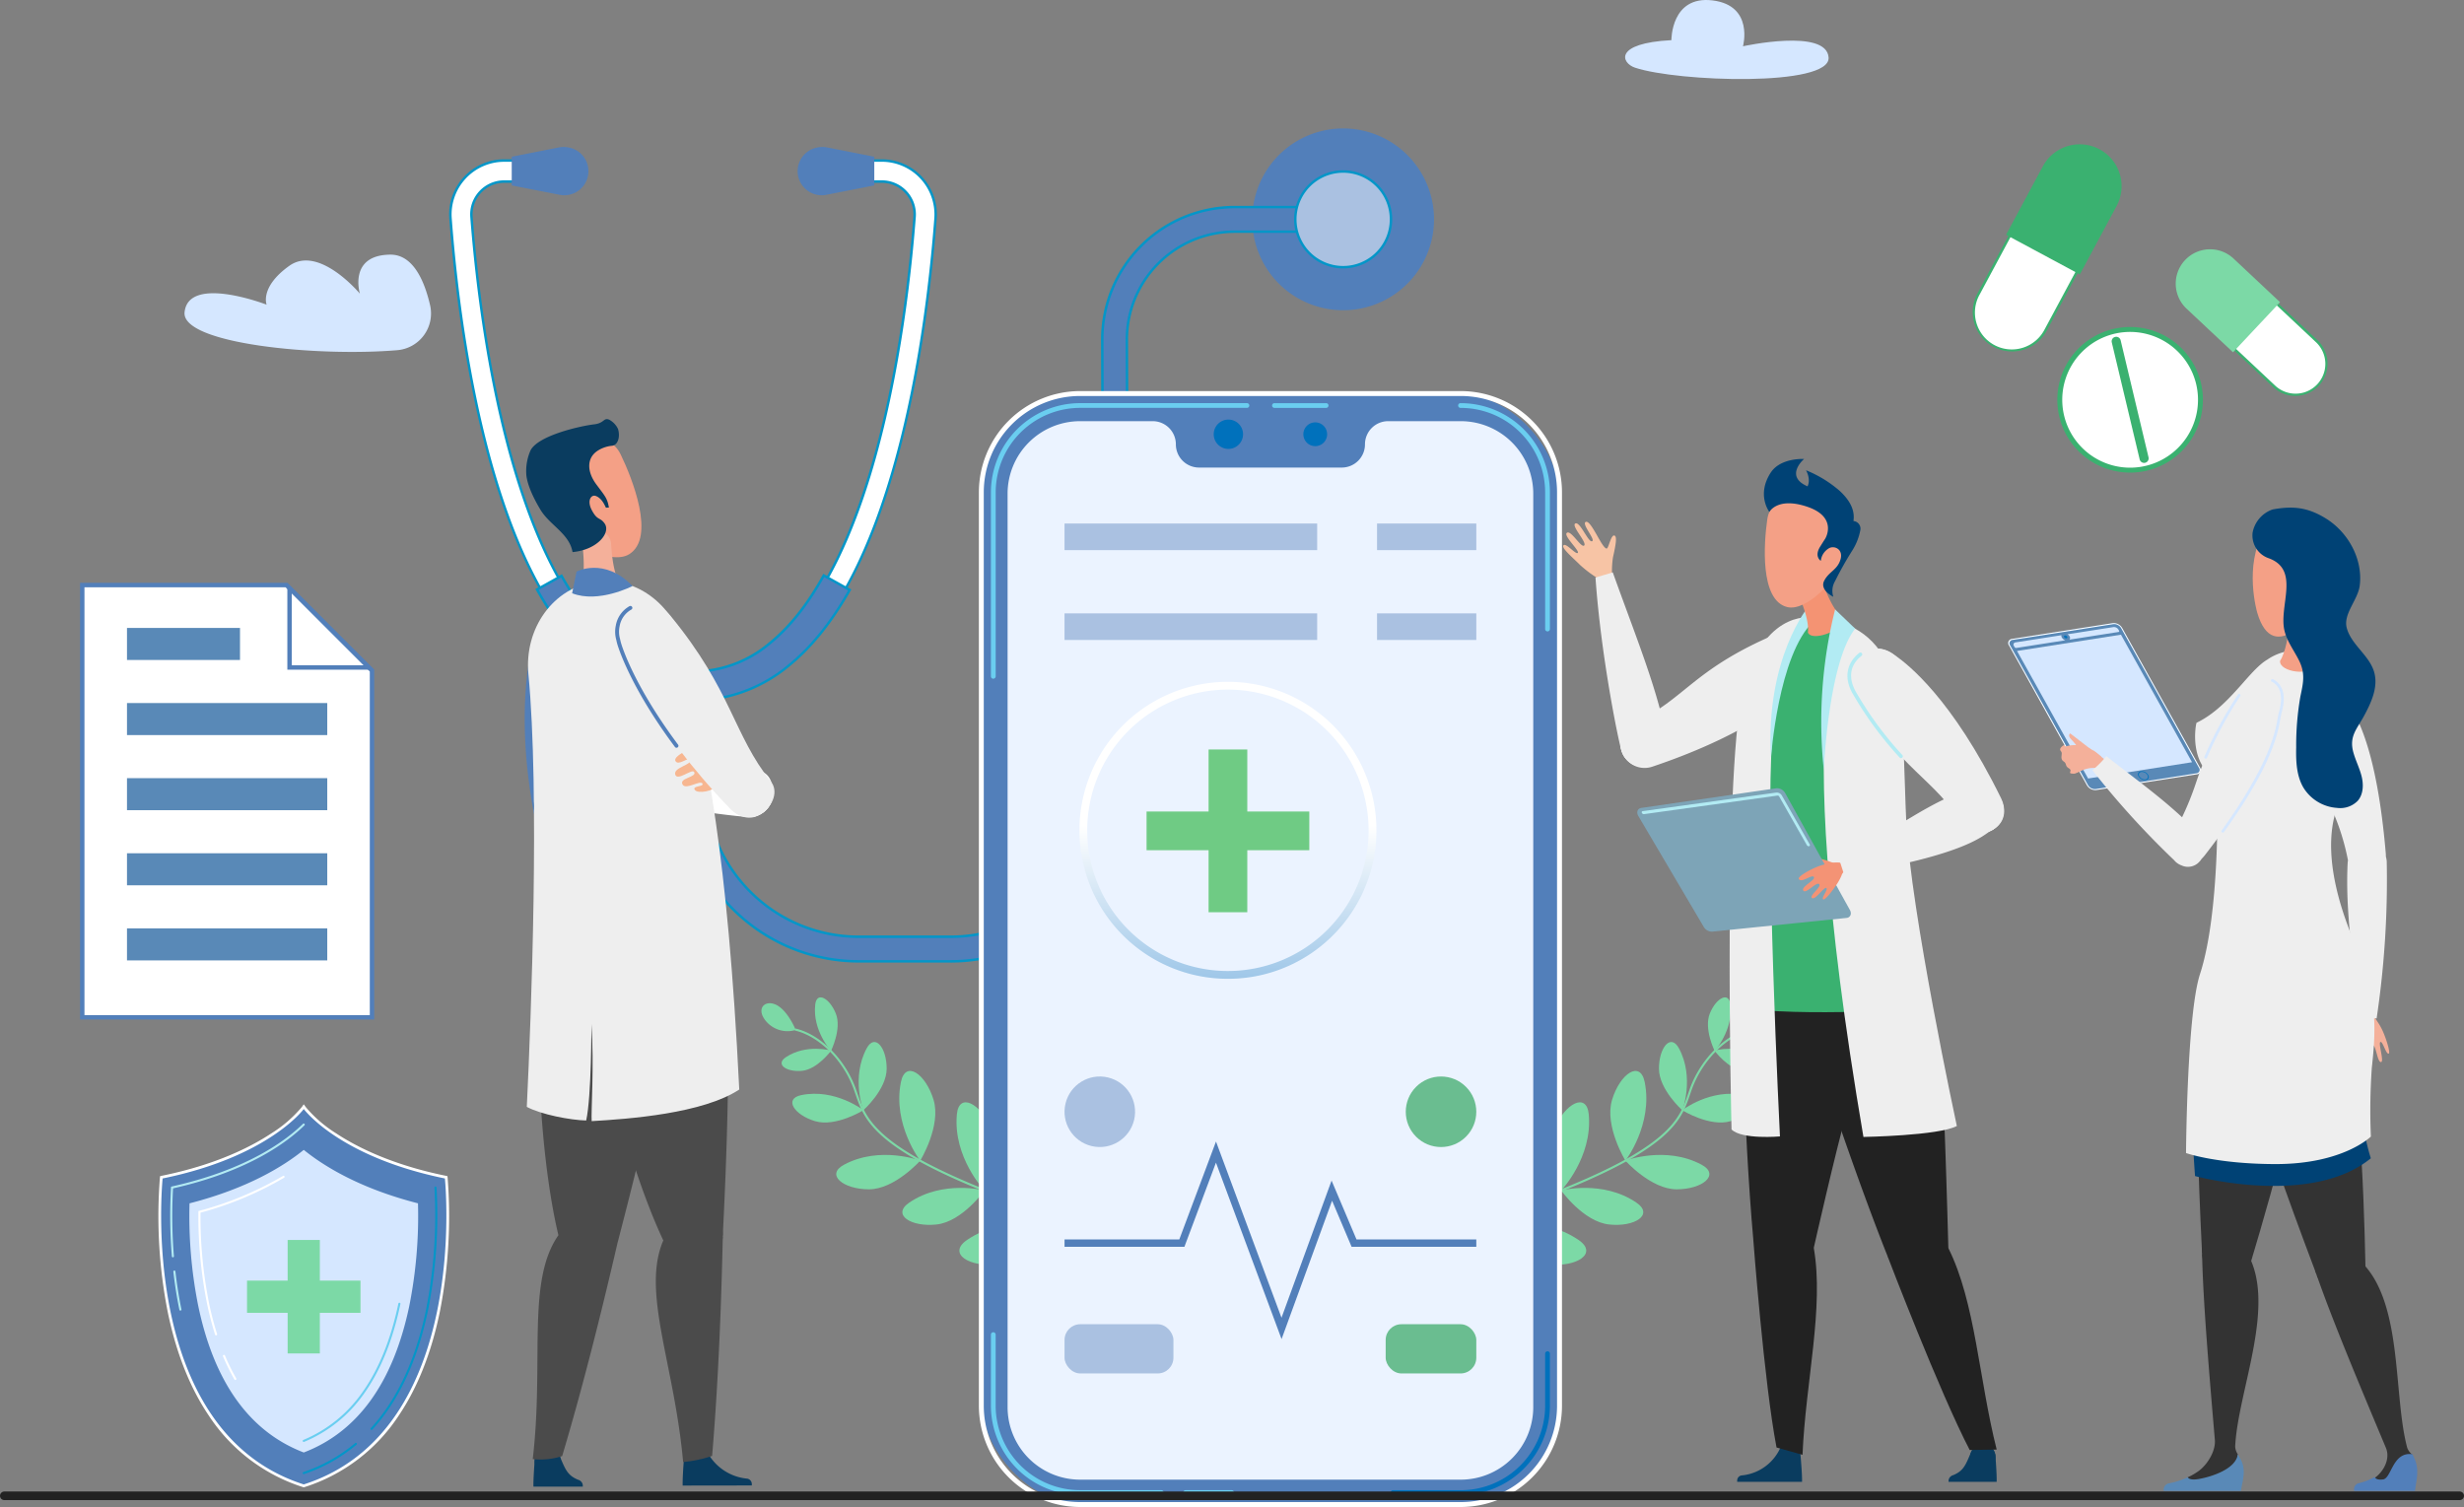 <svg xmlns="http://www.w3.org/2000/svg" xmlns:xlink="http://www.w3.org/1999/xlink" width="572" height="349.835" viewBox="0 0 572 349.835">
  <rect x="0" y="0" width="572" height="349.835" fill="#808080" stroke="none"/>
  <defs>
    <linearGradient id="linear-gradient" x1="0.5" y1="1.181" x2="0.5" y2="0.484" gradientUnits="objectBoundingBox">
      <stop offset="0" stop-color="#7db3e0"/>
      <stop offset="1" stop-color="#fff"/>
    </linearGradient>
  </defs>
  <g id="Occucare_Brazil_4" transform="translate(-210.5 -864.529)">
    <g id="Group_179511" data-name="Group 179511" transform="translate(10.998 0.303)">
      <g id="Group_20165" data-name="Group 20165" transform="translate(-172 739.363)">
        <g id="Group_17915" data-name="Group 17915" transform="translate(384.001 150.334)">
          <g id="Layer_3" data-name="Layer 3" transform="translate(0 12.143)">
            <g id="Group_17815" data-name="Group 17815">
              <path id="Path_196251" data-name="Path 196251" d="M127.109,145.345a8.548,8.548,0,0,0,7.62-10.429c-1.3-5.63-3.93-11.8-9.253-11.749-9.775.1-7.049,9.059-7.049,9.059s-9.478-11.4-16.388-6.459-5.26,9.016-5.26,9.016-18.12-7-19.048,1.742C76.947,143.878,108.516,146.921,127.109,145.345Z" transform="translate(-47.384 -101.669)" fill="#d5e7ff"/>
              <path id="Path_196252" data-name="Path 196252" d="M1040.874,146.027c-3.142-1.047-5.08-5.678,8.459-6.387,0,0-.118-10.409,9.551-9.226s7.066,10.646,7.066,10.646,19.4-4.258,19.873,2.6S1050.811,149.341,1040.874,146.027Z" transform="translate(-673.827 -167.934)" fill="#d5e7ff"/>
              <g id="Group_17803" data-name="Group 17803" transform="translate(0 177.368)">
                <g id="Group_179515" data-name="Group 179515" transform="translate(164.264 16.547)">
                  <g id="Group_17801" data-name="Group 17801">
                    <path id="Path_196291" data-name="Path 196291" d="M241.163,556.5s6.64-7.415,5.881-14.065-5.034-10.859-7.088-5.684C236.053,546.588,241.163,556.5,241.163,556.5Z" transform="translate(-157.99 -483.074)" fill="#7cd9a6"/>
                    <path id="Path_196292" data-name="Path 196292" d="M218.116,576.8s-8.472,5.224-14.883,3.3-9.8-6.875-4.342-7.981C209.26,570.021,218.116,576.8,218.116,576.8Z" transform="translate(-134.943 -503.373)" fill="#7cd9a6"/>
                    <path id="Path_196293" data-name="Path 196293" d="M198.914,513.339s3.234-9.415-.048-15.246-8.859-8.048-8.74-2.482C190.353,506.189,198.914,513.339,198.914,513.339Z" transform="translate(-131.656 -460.183)" fill="#7cd9a6"/>
                    <path id="Path_196294" data-name="Path 196294" d="M183.952,537.582s-5.777,8.108-12.43,8.828-11.7-2.526-7.1-5.666C173.157,534.776,183.952,537.582,183.952,537.582Z" transform="translate(-116.694 -484.426)" fill="#7cd9a6"/>
                    <path id="Path_196295" data-name="Path 196295" d="M167.672,495.63s4.049-8.535,1.571-14.382-7.5-8.529-7.979-3.268C160.357,487.98,167.672,495.63,167.672,495.63Z" transform="translate(-115.899 -450.795)" fill="#7cd9a6"/>
                    <path id="Path_196296" data-name="Path 196296" d="M152.651,519.366s-5.169,7.255-11.121,7.9-10.467-2.26-6.354-5.07C142.993,516.856,152.651,519.366,152.651,519.366Z" transform="translate(-100.873 -474.545)" fill="#7cd9a6"/>
                    <path id="Path_196297" data-name="Path 196297" d="M136.874,480s4.94-8.052,3.1-14.131-6.544-9.284-7.582-4.1C130.421,471.611,136.874,480,136.874,480Z" transform="translate(-100.017 -442.09)" fill="#7cd9a6"/>
                    <path id="Path_196298" data-name="Path 196298" d="M119.382,503.288s-5.916,6.657-11.9,6.661-10.165-3.371-5.774-5.721C110.048,499.757,119.382,503.288,119.382,503.288Z" transform="translate(-82.518 -465.39)" fill="#7cd9a6"/>
                    <path id="Path_196299" data-name="Path 196299" d="M112.377,460.272s5.425-4.805,5.435-9.677-2.728-8.275-4.646-4.706C109.516,452.672,112.377,460.272,112.377,460.272Z" transform="translate(-88.741 -434.05)" fill="#7cd9a6"/>
                    <path id="Path_196300" data-name="Path 196300" d="M94,474.61s-6.422,3.986-11.233,2.544-7.323-5.191-3.2-6.045C87.389,469.487,94,474.61,94,474.61Z" transform="translate(-70.325 -448.416)" fill="#7cd9a6"/>
                    <path id="Path_196301" data-name="Path 196301" d="M92.746,434.093s2.551-5.111,1.121-8.675-4.432-5.245-4.783-2.07C88.415,429.38,92.746,434.093,92.746,434.093Z" transform="translate(-76.6 -421.668)" fill="#7cd9a6"/>
                    <path id="Path_196302" data-name="Path 196302" d="M69.714,430.858s-1.453-3.641-3.756-5.354c-2.855-2.125-5.778.051-3.21,3.234A6.526,6.526,0,0,0,69.714,430.858Z" transform="translate(-61.759 -423.296)" fill="#7cd9a6"/>
                    <path id="Path_196303" data-name="Path 196303" d="M83.541,448.288s-3.2,4.368-6.78,4.7-6.253-1.488-3.747-3.158C77.778,446.656,83.541,448.288,83.541,448.288Z" transform="translate(-67.353 -435.934)" fill="#7cd9a6"/>
                  </g>
                  <g id="Group_17802" data-name="Group 17802" transform="translate(7.746 7.222)">
                    <path id="Path_196304" data-name="Path 196304" d="M167.96,543.309a152.031,152.031,0,0,0-8.812-28.724c-5.815-13.766-16.167-31.479-32.462-37.695-29.444-11.229-31.764-18.03-33.811-24.031-.161-.472-.319-.938-.491-1.4-2.467-6.666-8.067-12.2-13.619-13.464l.108-.476c5.7,1.3,11.447,6.958,13.968,13.77.172.465.333.936.5,1.412,2.012,5.9,4.292,12.583,33.524,23.731,16.459,6.277,26.89,24.113,32.743,37.97a152.512,152.512,0,0,1,8.839,28.819Z" transform="translate(-78.765 -437.52)" fill="#7cd9a6"/>
                  </g>
                </g>
                <g id="Group_179516" data-name="Group 179516" transform="translate(304.265 16.547)">
                  <g id="Group_17801-2" data-name="Group 17801" transform="translate(8.309)">
                    <path id="Path_196291-2" data-name="Path 196291" d="M244.429,556.5s-6.64-7.415-5.881-14.066,5.034-10.859,7.088-5.684C249.538,546.588,244.429,556.5,244.429,556.5Z" transform="translate(-238.487 -483.073)" fill="#7cd9a6"/>
                    <path id="Path_196292-2" data-name="Path 196292" d="M196.161,576.8s8.472,5.224,14.883,3.3,9.8-6.875,4.342-7.981C205.018,570.021,196.161,576.8,196.161,576.8Z" transform="translate(-190.22 -503.373)" fill="#7cd9a6"/>
                    <path id="Path_196293-2" data-name="Path 196293" d="M191.547,513.339s-3.234-9.415.048-15.246,8.859-8.048,8.74-2.482C200.108,506.189,191.547,513.339,191.547,513.339Z" transform="translate(-169.691 -460.182)" fill="#7cd9a6"/>
                    <path id="Path_196294-2" data-name="Path 196294" d="M162.647,537.582s5.777,8.108,12.43,8.828,11.7-2.526,7.1-5.666C173.443,534.776,162.647,537.582,162.647,537.582Z" transform="translate(-140.791 -484.425)" fill="#7cd9a6"/>
                    <path id="Path_196295-2" data-name="Path 196295" d="M163.561,495.63s-4.049-8.535-1.571-14.382,7.5-8.53,7.979-3.268C170.876,487.981,163.561,495.63,163.561,495.63Z" transform="translate(-126.22 -450.795)" fill="#7cd9a6"/>
                    <path id="Path_196296-2" data-name="Path 196296" d="M133.591,519.366s5.169,7.255,11.121,7.9,10.467-2.26,6.354-5.07C143.249,516.856,133.591,519.366,133.591,519.366Z" transform="translate(-96.255 -474.545)" fill="#7cd9a6"/>
                    <path id="Path_196297-2" data-name="Path 196297" d="M135.532,480s-4.94-8.052-3.1-14.131,6.544-9.284,7.582-4.1C141.986,471.611,135.532,480,135.532,480Z" transform="translate(-83.275 -442.09)" fill="#7cd9a6"/>
                    <path id="Path_196298-2" data-name="Path 196298" d="M99.882,503.288s5.916,6.657,11.9,6.661,10.165-3.371,5.774-5.721C109.216,499.757,99.882,503.288,99.882,503.288Z" transform="translate(-47.632 -465.39)" fill="#7cd9a6"/>
                    <path id="Path_196299-2" data-name="Path 196299" d="M116.745,460.272s-5.425-4.805-5.435-9.677,2.728-8.275,4.646-4.706C119.606,452.672,116.745,460.272,116.745,460.272Z" transform="translate(-51.267 -434.05)" fill="#7cd9a6"/>
                    <path id="Path_196300-2" data-name="Path 196300" d="M77.491,474.61s6.422,3.986,11.233,2.544,7.323-5.191,3.2-6.045C84.1,469.487,77.491,474.61,77.491,474.61Z" transform="translate(-12.052 -448.416)" fill="#7cd9a6"/>
                    <path id="Path_196301-2" data-name="Path 196301" d="M90.57,434.093s-2.551-5.111-1.121-8.675,4.432-5.245,4.783-2.07C94.9,429.38,90.57,434.093,90.57,434.093Z" transform="translate(-17.602 -421.668)" fill="#7cd9a6"/>
                    <path id="Path_196302-2" data-name="Path 196302" d="M61.759,430.858s1.453-3.641,3.756-5.354c2.855-2.125,5.778.051,3.21,3.234A6.526,6.526,0,0,1,61.759,430.858Z" transform="translate(19.4 -423.296)" fill="#7cd9a6"/>
                    <path id="Path_196303-2" data-name="Path 196303" d="M72.032,448.288s3.2,4.368,6.78,4.7,6.253-1.488,3.747-3.158C77.8,446.655,72.032,448.288,72.032,448.288Z" transform="translate(0.893 -435.934)" fill="#7cd9a6"/>
                  </g>
                  <g id="Group_17802-2" data-name="Group 17802" transform="translate(0 7.222)">
                    <path id="Path_196304-2" data-name="Path 196304" d="M79.246,543.31a152.035,152.035,0,0,1,8.812-28.724c5.815-13.766,16.167-31.48,32.463-37.695,29.444-11.229,31.764-18.031,33.811-24.031.161-.472.319-.938.491-1.4,2.467-6.666,8.067-12.2,13.619-13.464l-.108-.476c-5.7,1.3-11.447,6.958-13.968,13.77-.172.465-.332.936-.5,1.412-2.012,5.9-4.292,12.583-33.524,23.731C103.887,482.71,93.456,500.547,87.6,514.4a152.515,152.515,0,0,0-8.839,28.82Z" transform="translate(-78.765 -437.52)" fill="#7cd9a6"/>
                  </g>
                </g>
              </g>
            </g>
          </g>
          <g id="Layer_4" data-name="Layer 4" transform="translate(91.763 0)">
            <g id="Group_17820" data-name="Group 17820">
              <g id="Group_17817" data-name="Group 17817" transform="translate(0 11.513)">
                <g id="Group_17816" data-name="Group 17816">
                  <path id="Path_196316" data-name="Path 196316" d="M294.369,205.761c-43.189,0-53.755-77.6-56.294-110.959a12.512,12.512,0,0,1,12.488-13.461h12.9a2.44,2.44,0,1,1,0,4.88h-12.9a7.631,7.631,0,0,0-7.624,8.211c1.077,14.158,4.069,41.4,12,64.793,9.377,27.641,22.642,41.657,39.424,41.657s30.048-14.015,39.424-41.657c7.937-23.391,10.927-50.635,12-64.793a7.631,7.631,0,0,0-7.624-8.211h-12.9a2.44,2.44,0,1,1,0-4.88h12.9A12.513,12.513,0,0,1,350.664,94.8C348.125,128.165,337.559,205.761,294.369,205.761Z" transform="translate(-237.753 -81.054)" fill="#fff"/>
                  <path id="Path_196317" data-name="Path 196317" d="M294.108,205.784c-43.427,0-54.034-77.781-56.579-111.224A12.8,12.8,0,0,1,250.3,80.792h12.9a2.725,2.725,0,1,1,0,5.45H250.3a7.346,7.346,0,0,0-7.338,7.9c1.076,14.144,4.064,41.36,11.99,64.723,9.333,27.513,22.506,41.461,39.154,41.461s29.822-13.95,39.154-41.461c7.925-23.361,10.913-50.578,11.99-64.723a7.347,7.347,0,0,0-7.338-7.9h-12.9a2.725,2.725,0,1,1,0-5.45h12.9A12.8,12.8,0,0,1,350.687,94.56C348.142,128,337.535,205.784,294.108,205.784ZM250.3,81.364a12.227,12.227,0,0,0-12.2,13.154c2.533,33.283,13.061,110.695,56.01,110.695s53.477-77.412,56.01-110.7a12.226,12.226,0,0,0-12.2-13.154h-12.9a2.154,2.154,0,1,0,0,4.308h12.9a7.917,7.917,0,0,1,7.908,8.518c-1.078,14.172-4.073,41.444-12.018,64.864-9.421,27.77-22.776,41.85-39.7,41.85s-30.275-14.08-39.693-41.85c-7.945-23.422-10.94-50.693-12.018-64.863a7.917,7.917,0,0,1,7.907-8.519h12.9a2.154,2.154,0,1,0,0-4.308Z" transform="translate(-237.491 -80.792)" fill="#0396c8"/>
                </g>
              </g>
              <path id="Path_196318" data-name="Path 196318" d="M410.36,77.566v6.661l-10.978,2.147A5.593,5.593,0,1,1,397.236,75.4a5.782,5.782,0,0,1,2.146,0Z" transform="translate(-311.661 -66.653)" fill="#527fba"/>
              <path id="Path_196319" data-name="Path 196319" d="M265.323,77.566v6.661L276.3,86.373A5.593,5.593,0,1,0,278.448,75.4a5.784,5.784,0,0,0-2.147,0Z" transform="translate(-250.79 -66.653)" fill="#527fba"/>
              <path id="Ellipse_2749" data-name="Ellipse 2749" d="M21.1,0A21.1,21.1,0,1,1,0,21.1,21.1,21.1,0,0,1,21.1,0Z" transform="translate(182.089 9.867) rotate(-13.52)" fill="#527fba"/>
              <g id="Group_17818" data-name="Group 17818" transform="translate(20.016 22.312)">
                <path id="Path_196320" data-name="Path 196320" d="M463.7,102.014H438.542a30.756,30.756,0,0,0-30.756,30.861l.347,102.859A35.55,35.55,0,0,1,372.584,271.4H351.216a35.6,35.6,0,0,1-35.55-35.5l-.028-19.445a35.135,35.135,0,0,0,19.181-7.846c6.128-4.928,10.661-11.214,14.344-17.72l-6.03-3.363c-3.361,6.02-7.446,11.628-12.571,15.775a27.645,27.645,0,0,1-35.631.075c-5.16-4.133-9.284-9.739-12.682-15.757l-5.681,3.169c3.645,6.508,8.139,12.8,14.231,17.74a35.071,35.071,0,0,0,19.127,7.915l.028,19.465a41.321,41.321,0,0,0,41.262,41.2h21.367a41.263,41.263,0,0,0,41.261-41.4L413.5,132.854a25.044,25.044,0,0,1,25.043-25.128H463.7a2.856,2.856,0,1,0,0-5.712Z" transform="translate(-276.179 -101.731)" fill="#527fba"/>
                <path id="Path_196321" data-name="Path 196321" d="M372.228,277.141H350.86a41.607,41.607,0,0,1-41.548-41.488l-.028-19.2a35.2,35.2,0,0,1-19.024-7.956c-5.322-4.318-10-10.148-14.3-17.821l-.14-.25L282,186.976l.139.247c3.864,6.846,7.989,11.972,12.612,15.675a27.36,27.36,0,0,0,35.271-.074c4.592-3.714,8.681-8.847,12.5-15.692l.139-.25,6.527,3.642-.141.25c-4.342,7.671-9.057,13.495-14.412,17.8a35.247,35.247,0,0,1-19.074,7.885l.028,19.182a35.314,35.314,0,0,0,35.264,35.214h21.367a35.264,35.264,0,0,0,35.265-35.378l-.347-102.859a31.042,31.042,0,0,1,31.041-31.146h25.162a3.142,3.142,0,0,1,0,6.283H438.186A24.757,24.757,0,0,0,413.428,132.6l.347,102.858a41.548,41.548,0,0,1-41.547,41.688Zm-95.627-86.5c4.224,7.485,8.812,13.182,14.021,17.408A34.589,34.589,0,0,0,309.6,215.9l.261.021.028,19.728a41.035,41.035,0,0,0,40.976,40.918h21.367A40.976,40.976,0,0,0,413.2,235.455L412.858,132.6a25.329,25.329,0,0,1,25.329-25.414h25.162a2.571,2.571,0,0,0,0-5.141H438.186a30.471,30.471,0,0,0-30.47,30.573l.347,102.859a35.836,35.836,0,0,1-35.835,35.956H350.86a35.887,35.887,0,0,1-35.834-35.784L315,215.935l.264-.021a34.641,34.641,0,0,0,19.022-7.78c5.243-4.216,9.869-9.906,14.134-17.388l-5.529-3.081c-3.819,6.788-7.91,11.894-12.5,15.608a27.932,27.932,0,0,1-17.794,6.608h-.171a27.863,27.863,0,0,1-18.025-6.532c-4.622-3.7-8.75-8.8-12.611-15.591Z" transform="translate(-275.823 -101.473)" fill="#0396c8"/>
              </g>
              <g id="Group_17819" data-name="Group 17819" transform="translate(194.862 12.772)">
                <circle id="Ellipse_2750" data-name="Ellipse 2750" cx="11.107" cy="11.107" r="11.107" transform="translate(0 3.406) rotate(-8.821)" fill="#aac1e1"/>
                <path id="Path_196322" data-name="Path 196322" d="M624.519,108.451a11.392,11.392,0,1,1,11.392-11.392A11.392,11.392,0,0,1,624.519,108.451Zm0-22.213A10.821,10.821,0,1,0,635.34,97.058a10.821,10.821,0,0,0-10.821-10.821Z" transform="translate(-611.841 -84.381)" fill="#0396c8"/>
              </g>
            </g>
          </g>
          <g id="Layer_7" data-name="Layer 7" transform="translate(31.084 94.026)">
            <g id="Group_17857" data-name="Group 17857">
              <g id="Group_17841" data-name="Group 17841" transform="translate(414.367 -86)">
                <g id="Group_17835" data-name="Group 17835">
                  <g id="Group_17834" data-name="Group 17834" transform="translate(0 20.172)">
                    <path id="Path_196335" data-name="Path 196335" d="M962.514,305.428a8.848,8.848,0,0,1-7.784-13.034l7.634-14.213,15.587,8.373-7.635,14.212A8.841,8.841,0,0,1,962.514,305.428Z" transform="translate(-953.39 -277.795)" fill="#fff"/>
                    <path id="Path_196336" data-name="Path 196336" d="M962.218,278.213l15.083,8.1-7.5,13.96a8.561,8.561,0,1,1-15.083-8.1l7.5-13.96Zm-.233-.773-7.77,14.464a9.132,9.132,0,1,0,16.09,8.643l7.769-14.464Z" transform="translate(-953.126 -277.44)" fill="#3ab170"/>
                  </g>
                  <path id="Path_196337" data-name="Path 196337" d="M985.077,269.019l-17.127-9.2,8.533-15.885a9.721,9.721,0,0,1,13.165-3.964h0a9.722,9.722,0,0,1,3.964,13.165Z" transform="translate(-960.209 -238.809)" fill="#3ab170"/>
                </g>
                <g id="Group_17837" data-name="Group 17837" transform="translate(47.128 24.373)">
                  <g id="Group_17836" data-name="Group 17836" transform="translate(12.873 11.92)">
                    <path id="Path_196338" data-name="Path 196338" d="M1083.348,330.564a7.182,7.182,0,0,1-4.928-1.951l-9.608-9.019,9.859-10.507,9.611,9.019a7.213,7.213,0,0,1,.324,10.182,7.14,7.14,0,0,1-5.255,2.275Z" transform="translate(-1068.405 -308.683)" fill="#fff"/>
                    <path id="Path_196339" data-name="Path 196339" d="M1078.307,309.122l9.4,8.825a6.918,6.918,0,1,1-9.468,10.09l-9.4-8.825,9.468-10.09Zm-.026-.808-10.25,10.923,9.817,9.214a7.49,7.49,0,0,0,10.25-10.923Z" transform="translate(-1068.032 -308.314)" fill="#3ab170"/>
                  </g>
                  <path id="Path_196340" data-name="Path 196340" d="M1067.593,297.764l-10.913,11.629-10.783-10.12a7.974,7.974,0,0,1-.358-11.271h0a7.973,7.973,0,0,1,11.27-.358Z" transform="translate(-1043.379 -285.486)" fill="#7cd9a6"/>
                </g>
                <g id="Group_17840" data-name="Group 17840" transform="translate(16.951 39.716)">
                  <g id="Group_17838" data-name="Group 17838" transform="translate(0 0)">
                    <circle id="Ellipse_2751" data-name="Ellipse 2751" cx="16.327" cy="16.327" r="16.327" transform="translate(0 7.382) rotate(-13.065)" fill="#fff"/>
                    <path id="Path_196341" data-name="Path 196341" d="M1007.646,353.832a16.9,16.9,0,1,1,16.439-20.819h0a16.906,16.906,0,0,1-16.439,20.819Zm0-32.659a15.757,15.757,0,1,0,15.326,12.1h0A15.785,15.785,0,0,0,1007.646,321.173Z" transform="translate(-988.053 -317.335)" fill="#3ab170"/>
                  </g>
                  <g id="Group_17839" data-name="Group 17839" transform="translate(15.3 4.948)">
                    <path id="Path_196342" data-name="Path 196342" d="M1022.425,353.639a1.057,1.057,0,0,1-1.027-.811l-6.48-27.181a1.057,1.057,0,0,1,2.056-.49l6.479,27.18a1.058,1.058,0,0,1-.783,1.274,1.083,1.083,0,0,1-.246.029Z" transform="translate(-1014.889 -324.344)" fill="#3ab170"/>
                  </g>
                </g>
              </g>
              <g id="Group_17845" data-name="Group 17845" transform="translate(-25 15.804)">
                <g id="Group_17842" data-name="Group 17842">
                  <path id="Path_196343" data-name="Path 196343" d="M122.269,399.124V298.785h47.4l19.864,19.864v80.475Z" transform="translate(-121.757 -298.271)" fill="#fff"/>
                  <path id="Path_196344" data-name="Path 196344" d="M122.312,298.827h46.672l19.566,19.564v79.751H122.312Zm-1.024-1.025V399.165h68.285v-81.2L169.409,297.8Z" transform="translate(-121.288 -297.8)" fill="#527fba"/>
                </g>
                <g id="Group_17843" data-name="Group 17843" transform="translate(48.121)">
                  <path id="Path_196345" data-name="Path 196345" d="M214.423,318.589V300.175l18.414,18.414Z" transform="translate(-213.911 -298.935)" fill="#fff"/>
                  <path id="Path_196346" data-name="Path 196346" d="M214.468,300.278,231.13,316.94H214.468Zm-1.026-2.476v20.164h20.164L213.442,297.8Z" transform="translate(-213.442 -297.8)" fill="#527fba"/>
                </g>
                <path id="Path_196347" data-name="Path 196347" d="M233.606,317.966,213.442,297.8Z" transform="translate(-165.321 -297.8)" fill="#f45e32"/>
                <g id="Group_17844" data-name="Group 17844" transform="translate(10.897 10.469)">
                  <rect id="Rectangle_6391" data-name="Rectangle 6391" width="26.234" height="7.436" fill="#5989b7"/>
                  <rect id="Rectangle_6392" data-name="Rectangle 6392" width="46.49" height="7.436" transform="translate(0 17.436)" fill="#5989b7"/>
                  <rect id="Rectangle_6393" data-name="Rectangle 6393" width="46.49" height="7.436" transform="translate(0 34.872)" fill="#5989b7"/>
                  <rect id="Rectangle_6394" data-name="Rectangle 6394" width="46.49" height="7.436" transform="translate(0 52.307)" fill="#5989b7"/>
                  <rect id="Rectangle_6395" data-name="Rectangle 6395" width="46.49" height="7.436" transform="translate(0 69.743)" fill="#5989b7"/>
                </g>
              </g>
            </g>
          </g>
          <g id="Layer_2" data-name="Layer 2" transform="translate(214.74 65.313)">
            <g id="Group_17871" data-name="Group 17871">
              <g id="Group_17867" data-name="Group 17867">
                <g id="Group_17858" data-name="Group 17858">
                  <rect id="Rectangle_6399" data-name="Rectangle 6399" width="134.219" height="257.908" rx="24" transform="translate(0.571 0.572)" fill="#527fba"/>
                  <path id="Path_196357" data-name="Path 196357" d="M584.855,184.965a22.364,22.364,0,0,1,22.363,22.363V419.367a22.363,22.363,0,0,1-22.363,22.363H496.5a22.363,22.363,0,0,1-22.363-22.363V207.328A22.363,22.363,0,0,1,496.5,184.965Zm0-1.143H496.5A23.533,23.533,0,0,0,473,207.328V419.367a23.532,23.532,0,0,0,23.506,23.506h88.352a23.533,23.533,0,0,0,23.506-23.506V207.328a23.533,23.533,0,0,0-23.506-23.506Z" transform="translate(-473 -183.822)" fill="#fff"/>
                </g>
                <g id="Group_17859" data-name="Group 17859" transform="translate(95.618 222.954)">
                  <path id="Path_196358" data-name="Path 196358" d="M672.351,644.09H656.667a.552.552,0,1,1,0-1.1h15.685a19.624,19.624,0,0,0,19.6-19.6V611.344a.552.552,0,1,1,1.1,0V623.38a20.73,20.73,0,0,1-20.706,20.709Z" transform="translate(-656.114 -610.792)" fill="#0071bc"/>
                </g>
                <g id="Group_17865" data-name="Group 17865" transform="translate(2.798 2.799)">
                  <g id="Group_17860" data-name="Group 17860" transform="translate(0 215.638)">
                    <path id="Path_196359" data-name="Path 196359" d="M517.955,639.957H499.066a20.73,20.73,0,0,1-20.707-20.709V602.695a.552.552,0,0,1,1.1,0v16.553a19.624,19.624,0,0,0,19.6,19.6h18.889a.552.552,0,0,1,0,1.1Z" transform="translate(-478.359 -602.143)" fill="#6acef0"/>
                  </g>
                  <g id="Group_17861" data-name="Group 17861" transform="translate(44.585 252.348)">
                    <path id="Path_196360" data-name="Path 196360" d="M575.093,673.549h-10.8a.552.552,0,0,1,0-1.1h10.8a.552.552,0,0,1,0,1.1Z" transform="translate(-563.742 -672.444)" fill="#6acef0"/>
                  </g>
                  <g id="Group_17862" data-name="Group 17862" transform="translate(108.487 0.001)">
                    <path id="Path_196361" data-name="Path 196361" d="M706.842,242.179a.552.552,0,0,1-.552-.552V209.89a19.624,19.624,0,0,0-19.6-19.6.552.552,0,1,1,0-1.1,20.73,20.73,0,0,1,20.706,20.706v31.737A.552.552,0,0,1,706.842,242.179Z" transform="translate(-686.119 -189.185)" fill="#6acef0"/>
                  </g>
                  <g id="Group_17863" data-name="Group 17863" transform="translate(65.298 0.001)">
                    <path id="Path_196362" data-name="Path 196362" d="M615.87,190.289H603.979a.552.552,0,1,1,0-1.1h11.893a.552.552,0,1,1,0,1.1Z" transform="translate(-603.409 -189.184)" fill="#6acef0"/>
                  </g>
                  <g id="Group_17864" data-name="Group 17864">
                    <path id="Path_196363" data-name="Path 196363" d="M478.911,253.159a.552.552,0,0,1-.552-.552V209.889a20.731,20.731,0,0,1,20.707-20.706h38.768a.552.552,0,0,1,0,1.1H499.066a19.624,19.624,0,0,0-19.6,19.6v42.718a.552.552,0,0,1-.552.551Z" transform="translate(-478.359 -189.183)" fill="#6acef0"/>
                  </g>
                </g>
                <g id="Group_17866" data-name="Group 17866" transform="translate(54.517 6.619)">
                  <path id="Path_196364" data-name="Path 196364" d="M584.213,199.9a3.405,3.405,0,1,1-3.405-3.405,3.405,3.405,0,0,1,3.405,3.405Z" transform="translate(-577.403 -196.497)" fill="#0071bc"/>
                  <path id="Path_196365" data-name="Path 196365" d="M622.772,200.494a2.758,2.758,0,1,1-2.758-2.758,2.758,2.758,0,0,1,2.758,2.758Z" transform="translate(-596.446 -197.089)" fill="#0071bc"/>
                </g>
                <path id="Path_196366" data-name="Path 196366" d="M607.791,214.042V426.075a16.842,16.842,0,0,1-16.841,16.842H502.6a16.842,16.842,0,0,1-16.842-16.842V214.042A16.842,16.842,0,0,1,502.6,197.2h16.841a5.384,5.384,0,0,1,5.384,5.384h0a5.384,5.384,0,0,0,5.384,5.384h33.131a5.384,5.384,0,0,0,5.384-5.384h0a5.384,5.384,0,0,1,5.384-5.384H590.95a16.841,16.841,0,0,1,16.841,16.842Z" transform="translate(-479.095 -190.214)" fill="#ebf3ff"/>
              </g>
              <g id="Group_17870" data-name="Group 17870" transform="translate(18.215 30.745)">
                <g id="Group_17869" data-name="Group 17869" transform="translate(1.671 143.465)">
                  <path id="Path_196369" data-name="Path 196369" d="M561.465,563.311l-15.23-40.965-7.325,19.541H511.083v-1.713h26.64l8.519-22.728,15.208,40.908,11.624-31.846,5.786,13.666h27.811v1.713H577.724l-4.533-10.7Z" transform="translate(-511.083 -517.446)" fill="#527fba"/>
                </g>
                <rect id="Rectangle_6400" data-name="Rectangle 6400" width="25.276" height="11.424" rx="3.646" transform="translate(1.671 185.878)" fill="#aac1e1"/>
                <rect id="Rectangle_6401" data-name="Rectangle 6401" width="21.04" height="11.424" rx="3.646" transform="translate(76.22 185.878)" fill="#6abd90"/>
                <circle id="Ellipse_2752" data-name="Ellipse 2752" cx="8.187" cy="8.187" r="8.187" transform="translate(0 142.629) rotate(-76.645)" fill="#aac1e1"/>
                <circle id="Ellipse_2753" data-name="Ellipse 2753" cx="8.187" cy="8.187" r="8.187" transform="translate(77.493 136.558) rotate(-45)" fill="#6abd90"/>
                <rect id="Rectangle_6402" data-name="Rectangle 6402" width="58.647" height="6.178" transform="translate(1.671)" fill="#aac1e1"/>
                <rect id="Rectangle_6403" data-name="Rectangle 6403" width="23.041" height="6.178" transform="translate(74.218)" fill="#aac1e1"/>
                <rect id="Rectangle_6404" data-name="Rectangle 6404" width="58.647" height="6.178" transform="translate(1.671 20.86)" fill="#aac1e1"/>
                <rect id="Rectangle_6405" data-name="Rectangle 6405" width="23.041" height="6.178" transform="translate(74.218 20.86)" fill="#aac1e1"/>
              </g>
            </g>
          </g>
          <g id="Layer_8" data-name="Layer 8" transform="translate(453.686 92.368)">
            <g id="Group_17886" data-name="Group 17886" transform="translate(0 0)">
              <path id="Path_196370" data-name="Path 196370" d="M907.975,475.325c-.044-.4-.247-.434-.349-.7-.257-.667,1.074-1.375,1.887-1.707.8,1.2.952,2.65,1.5,3.986.34.834.58,1.7.882,2.55.054.151-.948.642-1.269.633-1.559-.048.037-.667-.981-1.238s-.424-1.126-1.24-1.609S908.019,475.729,907.975,475.325Z" transform="translate(-895.536 -418.319)" fill="#f4b09a"/>
              <g id="Group_17872" data-name="Group 17872" transform="translate(0 26.806)">
                <path id="Path_196371" data-name="Path 196371" d="M935.983,472.353l-23.422,3.663a2.273,2.273,0,0,1-2.154-1.107l-18.076-32.432a.963.963,0,0,1,.674-1.55l23.422-3.663a2.275,2.275,0,0,1,2.155,1.107L936.654,470.8a.963.963,0,0,1-.671,1.551Z" transform="translate(-892.124 -437.256)" fill="#5989b7"/>
                <path id="Path_196372" data-name="Path 196372" d="M916.42,437.264,893,440.927a.963.963,0,0,0-.673,1.55L910.4,474.909a2.272,2.272,0,0,0,2.153,1.107l23.422-3.663a.963.963,0,0,0,.675-1.55l-18.076-32.431A2.275,2.275,0,0,0,916.42,437.264Zm19.989,33.576a.8.8,0,0,1-.559,1.284l-23.42,3.665a1.887,1.887,0,0,1-1.785-.917l-18.072-32.43a.8.8,0,0,1,.558-1.284l23.422-3.667a1.887,1.887,0,0,1,1.785.917Z" transform="translate(-892.122 -437.256)" fill="#fff"/>
                <path id="Path_196373" data-name="Path 196373" d="M935.386,470.316l-24.129,3.778-16.5-29.609,24.129-3.778Z" transform="translate(-892.703 -438.017)" fill="#d5e7ff"/>
                <path id="Path_196374" data-name="Path 196374" d="M932.611,483.451a1.779,1.779,0,0,1-1.683-.865.753.753,0,0,1,.526-1.21,1.779,1.779,0,0,1,1.683.864.754.754,0,0,1-.527,1.211Zm-1.064-1.909a.633.633,0,0,0-.443,1.013,1.5,1.5,0,0,0,1.415.726.632.632,0,0,0,.442-1.013A1.493,1.493,0,0,0,931.547,481.541Z" transform="translate(-900.65 -446.99)" fill="#0071bc"/>
                <path id="Path_196375" data-name="Path 196375" d="M909.488,441.229a.234.234,0,0,1-.166.382.559.559,0,0,1-.531-.273.234.234,0,0,1,.166-.382A.56.56,0,0,1,909.488,441.229Z" transform="translate(-895.788 -438.072)" fill="#0071bc"/>
                <path id="Path_196376" data-name="Path 196376" d="M921.615,439.026l.14.252a.184.184,0,0,1-.129.3l-11.367,1.779a.656.656,0,0,0,.012-.766,1.384,1.384,0,0,0-.468-.482l10.663-1.669A1.212,1.212,0,0,1,921.615,439.026Z" transform="translate(-896.024 -437.515)" fill="#d5e7ff"/>
                <path id="Path_196377" data-name="Path 196377" d="M905.725,442.044l-11.364,1.779a.434.434,0,0,1-.412-.211l-.14-.251a.513.513,0,0,1,.359-.827l10.661-1.669a.761.761,0,0,0,.1.539A1.473,1.473,0,0,0,905.725,442.044Z" transform="translate(-892.47 -438.052)" fill="#d5e7ff"/>
              </g>
              <path id="Path_196378" data-name="Path 196378" d="M915.351,473.84s-2.572-2.005-4.733-3.65c-.138-.105-.331.04-.344.413-.029.8,1.279,1.285,2.249,3.289C913.945,476.827,915.351,473.84,915.351,473.84Z" transform="translate(-896.127 -417.71)" fill="#f4b09a"/>
              <path id="Path_196379" data-name="Path 196379" d="M908.23,474.2s4.527-2.31,9.068,2.128a3.813,3.813,0,0,1-1.416,2.572c-2.828-.078-3.529,1.156-5.12,1.337C910.761,480.24,908,475.761,908.23,474.2Z" transform="translate(-895.673 -418.47)" fill="#f4b09a"/>
              <g id="Group_17873" data-name="Group 17873" transform="translate(68.993 40.357)">
                <path id="Path_196380" data-name="Path 196380" d="M988.286,458.171a3.706,3.706,0,1,1-4.552-2.6A3.706,3.706,0,0,1,988.286,458.171Z" transform="translate(-980.728 -454.82)" fill="#f4b09a"/>
                <path id="Path_196381" data-name="Path 196381" d="M1001.67,506.233a3.11,3.11,0,1,1-3.819-2.182,3.11,3.11,0,0,1,3.819,2.182Z" transform="translate(-983.94 -465.521)" fill="#f4b09a"/>
                <path id="Path_196382" data-name="Path 196382" d="M988.938,458.544c-1.391-2.752-3.155-4.38-5.367-3.775-2.628.718-3.289,3.631-2.747,6.786,3.4,19.745,8.327,22.168,10.559,34.505a3.876,3.876,0,0,0,5.025,3.05c1.616-.442,2.246-2.338,2.05-4.632C996.057,466.48,990.275,461.193,988.938,458.544Z" transform="translate(-980.65 -454.644)" fill="#f4b09a"/>
              </g>
              <g id="Group_17874" data-name="Group 17874" transform="translate(78.037 116.032)">
                <path id="Path_196383" data-name="Path 196383" d="M992.354,559.522c.532.524,2.252-1.816,2.611-1.652.865.4.165,6.679,1.325,6.788.723.068-.16-4.18.666-4.107s.444,4.885,1.392,4.787c.8-.083-.4-4.582.437-4.827s1.115,4.149,2.026,3.9c.694-.191-.74-4.459-.175-4.65s1.277,2.927,1.923,2.695c.419-.15-.492-3.212-1.38-5.207-.983-2.208-2.093-3.093-2.19-4.052-.21-2.065-2.016-1.714-2.416-.242a12.935,12.935,0,0,1-1.928,2.728C992.571,558.153,991.992,559.164,992.354,559.522Z" transform="translate(-992.253 -551.745)" fill="#f4b09a"/>
              </g>
              <g id="Group_17875" data-name="Group 17875" transform="translate(79.551 78.693)">
                <path id="Path_196384" data-name="Path 196384" d="M1001.858,506.5a3.11,3.11,0,1,1-3.522-2.633,3.11,3.11,0,0,1,3.522,2.633Z" transform="translate(-994.522 -503.834)" fill="#f4b09a"/>
                <path id="Path_196385" data-name="Path 196385" d="M999.452,542.824a216.9,216.9,0,0,0,2.226-35.472,3.351,3.351,0,0,0-3.52-3.5,4.013,4.013,0,0,0-3.861,3.889c-.535,11.351,1.2,21.1,2.581,34.951Z" transform="translate(-994.196 -503.837)" fill="#f4b09a"/>
              </g>
              <path id="Path_196386" data-name="Path 196386" d="M992.872,532.409l-.073-.73c-.347-3.485-.713-6.681-1.068-9.771-1.031-8.985-1.92-16.746-1.516-25.3a4.847,4.847,0,0,1,.082-.667,53.122,53.122,0,0,0-4.06-12.553,85.959,85.959,0,0,1-6.491-21.923c-.7-4.089.554-6.987,3.361-7.754a4.322,4.322,0,0,1,1.13-.156c2,0,3.758,1.47,5.222,4.369.156.312.4.687.7,1.163,2.036,3.168,6.8,10.587,8.9,35.084.026.3.036.59.035.873a5.258,5.258,0,0,1,.2,1.169,217.349,217.349,0,0,1-2.233,35.636l-.111.77Z" transform="translate(-911.415 -414.046)" fill="#eee"/>
              <g id="Group_17876" data-name="Group 17876" transform="translate(41.656 167.538)">
                <path id="Path_196387" data-name="Path 196387" d="M960.677,622.893a5.413,5.413,0,1,1-5.755-5.047A5.413,5.413,0,0,1,960.677,622.893Z" transform="translate(-946.519 -617.834)" fill="#333"/>
                <path id="Path_196388" data-name="Path 196388" d="M959.118,624.285l-10.191.74c.242,10.968,1.574,26.737,2.969,43.115h0c.211,2.524-1.637,5.6-3.649,7.13a14.292,14.292,0,0,1-2.675,1.559c.557,2.756,11.57.8,11.646-5.357a3.5,3.5,0,0,1-.607-1.825C957.26,656.547,966.6,636.177,959.118,624.285Z" transform="translate(-945.572 -619.257)" fill="#333"/>
              </g>
              <g id="Group_17877" data-name="Group 17877" transform="translate(71.235 170.739)">
                <path id="Path_196389" data-name="Path 196389" d="M993.971,625.36a5.413,5.413,0,1,1-7.027-3.035,5.413,5.413,0,0,1,7.027,3.035Z" transform="translate(-983.526 -621.942)" fill="#333"/>
                <path id="Path_196390" data-name="Path 196390" d="M993.487,626.531l-9.47,3.836c3.6,10.365,9.713,24.96,16.072,40.117h0c.977,2.338-.257,5.04-2.2,6.665a14.32,14.32,0,0,1-2.6,1.678c.686,2.728,12.7-.93,10.885-6.811a3.5,3.5,0,0,1-1.139-1.551C1001.632,657.8,1004.259,635.547,993.487,626.531Z" transform="translate(-983.634 -622.955)" fill="#333"/>
              </g>
              <path id="Path_196391" data-name="Path 196391" d="M1009.294,693.327H995.148v-.285a1.424,1.424,0,0,1,.978-1.476,14.434,14.434,0,0,0,3.8-1.459c.211.37.664.72,1.953.551,1.983-.26,2.2-6.529,6.839-5.845.1.254.225.526.377.839C1010.439,688.454,1009.527,691.062,1009.294,693.327Z" transform="translate(-914.854 -465.064)" fill="#527fba"/>
              <g id="Group_17878" data-name="Group 17878" transform="translate(48.819 104.209)">
                <ellipse id="Ellipse_2754" data-name="Ellipse 2754" cx="12.937" cy="12.937" rx="12.937" ry="12.937" transform="translate(0 23.781) rotate(-66.798)" fill="#333"/>
                <path id="Path_196392" data-name="Path 196392" d="M960.866,562.856c5.616,18.215,10.558,32.391,17.951,51.938l11.441-.679c-.471-22.412-1.567-46.916-5.528-57.035Z" transform="translate(-956.111 -541.099)" fill="#333"/>
              </g>
              <path id="Path_196393" data-name="Path 196393" d="M956.372,693.342h-17.93v-.285a1.481,1.481,0,0,1,1.24-1.476,18.11,18.11,0,0,0,4.318-1.4c.268.37.942.678,2.552.4,3.029-.513,8.688-2.355,9.094-5.758.129.254.285.526.477.839C957.822,688.469,956.666,691.077,956.372,693.342Z" transform="translate(-902.343 -465.079)" fill="#5989b7"/>
              <g id="Group_17879" data-name="Group 17879" transform="translate(38.033 98.733)">
                <ellipse id="Ellipse_2755" data-name="Ellipse 2755" cx="14.307" cy="14.307" rx="14.307" ry="14.307" transform="translate(0 18.084) rotate(-39.197)" fill="#f4b09a"/>
                <path id="Path_196394" data-name="Path 196394" d="M948.4,554.4c-.253,19.059.1,34.068,1.125,54.943l11.1,2.869c6.438-21.472,12.925-45.132,12.263-55.974Z" transform="translate(-942.555 -535.032)" fill="#333"/>
              </g>
              <path id="Path_196395" data-name="Path 196395" d="M986.215,542.717c.468-3.254,4.1-14.045,0-23.679h0l-.015-.026a21.166,21.166,0,0,0-1.281-2.517c-2.763-5.756-8.763-20.214-5.946-32.23,1.975-8.428,5.561-27.55-5.056-36.349-3.306-2.74-6.817-.807-9.219.616-4.073,2.416-8.616,10.73-16.1,14.5,0,0-1.835,8.867,4.88,12.12,0,0,1.153,30.238-4.041,46.018h0c-2.566,8.1-3.741,21.067-1.91,46.5,0,0,26.908,7.274,40.809-4.13C988.343,563.535,984.768,552.859,986.215,542.717Z" transform="translate(-904.152 -412.496)" fill="#004275"/>
              <path id="Path_196396" data-name="Path 196396" d="M945.1,562.086s.2-31.965,3.2-41.418c4.728-14.366,4.131-41.255,4.016-45.235-6.683-3.675-4.9-12.727-4.878-12.82l.084-.4.367-.186c4.3-2.164,7.587-5.872,10.487-9.144,2.035-2.3,3.792-4.278,5.561-5.325a12.109,12.109,0,0,1,5.982-2.12,6.48,6.48,0,0,1,4.216,1.582c5.371,4.452,10.659,14.52,5.341,37.2-2.76,11.768,3.351,25.993,5.884,31.666,4.859,10.9,3.337,21.735,2.87,26.383a140.013,140.013,0,0,0-.218,15.985s-6.391,6.4-22.09,6.391C952.2,564.634,945.1,562.086,945.1,562.086Z" transform="translate(-903.812 -412.255)" fill="#eee"/>
              <g id="Group_17880" data-name="Group 17880" transform="translate(63.114 23.242)">
                <path id="Path_196397" data-name="Path 196397" d="M980.963,445.939c-.806-2.327-.468-6.384-.055-9.358.27-1.935-.783-3.695-2.36-3.881h0c-1.576-.186-3.011,1.278-3.2,3.223-.291,2.989-.91,7.014-2.237,9.087C972.859,447.693,980.583,448.607,980.963,445.939Z" transform="translate(-973.106 -432.683)" fill="#f4a086"/>
              </g>
              <path id="Path_196398" data-name="Path 196398" d="M967.594,409.6c-4.767,8.027-1.6,18.841-1.6,18.841,3.838,13.239,13.785-.88,14.669-2.266,2.338-3.672,3.058-10.976-.078-14.156C976.63,408.008,968.67,407.855,967.594,409.6Z" transform="translate(-908.195 -404.114)" fill="#f4a086"/>
              <path id="Path_196399" data-name="Path 196399" d="M993.123,440.991c-1.149-3.9-5.368-6.332-6.368-10.268-.812-3.2,2.613-6.469,3.029-9.742.779-6.143-2.672-12.441-7.959-15.665-4.149-2.528-7.538-2.906-12.279-2.026a7.071,7.071,0,0,0-4.627,5.353,5.582,5.582,0,0,0,3.734,5.965c7.348,2.679,2.376,10.947,3.63,16.662.568,2.587,2.266,4.754,3.438,7.13,1.49,3.016.926,5.243.29,8.294a66.016,66.016,0,0,0-.977,11.827c-.07,3.2.06,6.568,1.677,9.333a9.925,9.925,0,0,0,7.82,4.714,5.689,5.689,0,0,0,4.807-1.664c1.29-1.5,1.364-3.714.893-5.632s-1.4-3.7-1.928-5.6c-1.013-3.681.787-5.367,2.411-8.333C992.46,448.144,994.151,444.481,993.123,440.991Z" transform="translate(-908.176 -402.86)" fill="#004275"/>
              <g id="Group_17881" data-name="Group 17881" transform="translate(38.078 40.459)">
                <path id="Path_196400" data-name="Path 196400" d="M969.927,460.859a3.706,3.706,0,1,1-1.585-5A3.706,3.706,0,0,1,969.927,460.859Z" transform="translate(-945.825 -454.923)" fill="#f4b09a"/>
                <path id="Path_196401" data-name="Path 196401" d="M947.35,505.2a3.11,3.11,0,1,1-1.33-4.191A3.11,3.11,0,0,1,947.35,505.2Z" transform="translate(-941.091 -464.899)" fill="#f4b09a"/>
                <path id="Path_196402" data-name="Path 196402" d="M965.248,461.61c.844-2.966.649-5.359-1.386-6.414-2.416-1.253-4.88.44-6.619,3.127-10.887,16.818-8.9,21.942-15.627,32.526a3.875,3.875,0,0,0,1.627,5.648c1.488.771,3.234-.194,4.647-2.015C965.1,472.27,964.437,464.463,965.248,461.61Z" transform="translate(-940.982 -454.775)" fill="#f4b09a"/>
              </g>
              <g id="Group_17882" data-name="Group 17882" transform="translate(18.21 56.424)">
                <path id="Path_196403" data-name="Path 196403" d="M943.283,506.655a2.852,2.852,0,0,1-.631-3.932,2.728,2.728,0,0,1,3.856-.644,2.851,2.851,0,0,1,.631,3.931,2.728,2.728,0,0,1-3.855.644Z" transform="translate(-921.367 -481.061)" fill="#f4b09a"/>
                <path id="Path_196404" data-name="Path 196404" d="M915.488,476.694a195.064,195.064,0,0,0,21.284,23.714,2.938,2.938,0,0,0,4.409-.1,3.686,3.686,0,0,0-.109-4.963c-6.936-7.482-14.257-12.284-23.97-20.087Z" transform="translate(-915.488 -475.26)" fill="#f4b09a"/>
              </g>
              <path id="Path_196405" data-name="Path 196405" d="M939.388,497.462a3.572,3.572,0,0,1-1.589-.377.7.7,0,0,1-.2-.078l-.058-.031a1.176,1.176,0,0,1-.127-.056,3.91,3.91,0,0,1-1.261-1.03.979.979,0,0,1-.138-.128,197.157,197.157,0,0,1-18.3-20.089l-.508-.636.612-.536a22.152,22.152,0,0,0,2.11-2.114l.532-.611.636.5c1.569,1.228,3.074,2.388,4.526,3.507,4.582,3.529,8.581,6.609,12.4,10.173a67.262,67.262,0,0,0,3.167-7.815,86.077,86.077,0,0,1,10.091-20.524c1.643-2.539,3.655-3.938,5.666-3.938a4.442,4.442,0,0,1,2.061.517c1.559.808,3.14,2.749,1.815,7.4-.1.336-.173.775-.271,1.333-.65,3.709-2.173,12.4-17.234,31.828a9.689,9.689,0,0,1-.761.857c-.056.085-.116.168-.178.25l-.009.019-.052.078-.03.033-.074.1a1.579,1.579,0,0,1-.13.131,3.549,3.549,0,0,1-2.7,1.232Z" transform="translate(-897.656 -414.074)" fill="#eee"/>
              <g id="Group_17885" data-name="Group 17885" transform="translate(45.532 39.804)">
                <g id="Group_17883" data-name="Group 17883" transform="translate(0 3.421)">
                  <path id="Path_196406" data-name="Path 196406" d="M950.866,473.368a.326.326,0,0,1-.123-.024.32.32,0,0,1-.172-.419,90.714,90.714,0,0,1,7.8-14.455.32.32,0,0,1,.537.347,90.008,90.008,0,0,0-7.744,14.355A.321.321,0,0,1,950.866,473.368Z" transform="translate(-950.546 -458.324)" fill="#d5e7ff"/>
                </g>
                <g id="Group_17884" data-name="Group 17884" transform="translate(3.971)">
                  <path id="Path_196407" data-name="Path 196407" d="M955.961,489.571a.319.319,0,0,1-.26-.506c11.155-15.514,12.458-22.953,13.015-26.131.094-.539.175-1,.277-1.364,1-3.521.432-5.953-1.653-7.032a.32.32,0,1,1,.294-.568c1.665.863,3.36,2.912,1.974,7.775-.093.328-.171.779-.263,1.3-.612,3.493-1.886,10.763-13.126,26.393A.318.318,0,0,1,955.961,489.571Z" transform="translate(-955.641 -453.934)" fill="#d5e7ff"/>
                </g>
              </g>
            </g>
          </g>
          <g id="Layer_9" data-name="Layer 9" transform="translate(109.309 71.827)">
            <g id="Group_17898" data-name="Group 17898">
              <g id="Group_17887" data-name="Group 17887" transform="translate(2.02 238.847)">
                <path id="Path_196408" data-name="Path 196408" d="M273.559,693.8H285.02v-.309a1.452,1.452,0,0,0-1.072-1.278c-2.557-1.039-3.012-2.5-4.344-5.617-.064-.149-.168-.291-.246-.441a3.026,3.026,0,0,0-5.486,1.255c-.009.159-.023.328-.036.492C273.686,689.928,273.523,692.5,273.559,693.8Z" transform="translate(-273.554 -684.842)" fill="#0a3c5f"/>
                <path id="Path_196409" data-name="Path 196409" d="M273.9,687.864v.041a3.025,3.025,0,1,0,6.049-.041,2.98,2.98,0,0,0-.282-1.268c-.082-.141-.168-.291-.246-.441a3.026,3.026,0,0,0-5.486,1.255A2.969,2.969,0,0,0,273.9,687.864Z" transform="translate(-273.616 -684.842)" fill="#0a3c5f"/>
              </g>
              <path id="Path_196410" data-name="Path 196410" d="M279.323,609.007c-4.287-17.9-5.834-48.44-3.081-58.526a15.017,15.017,0,0,1,29.842,3.4c-.023.2-.066.386-.1.58h.018c-.039.2-.082.395-.117.6-.031.164-.058.322-.094.479-3.743,19.123-7.285,34.3-12.711,55.138h-.008c-.02.089-.035.177-.06.266-2.843,12.28-7.389,31.157-12.814,49.336a16.246,16.246,0,0,1-6.834.695C276.032,638.3,271.862,619.677,279.323,609.007Z" transform="translate(-271.5 -419.564)" fill="#4b4b4b"/>
              <g id="Group_17888" data-name="Group 17888" transform="translate(36.66 238.593)">
                <path id="Path_196411" data-name="Path 196411" d="M315.752,693.5l16.058-.023v-.309a1.284,1.284,0,0,0-1.076-1.276,11.717,11.717,0,0,1-8.949-5.605c-.082-.14-.164-.291-.246-.44a3.026,3.026,0,0,0-5.484,1.262c-.009.159-.022.328-.035.493C315.872,689.623,315.713,692.2,315.752,693.5Z" transform="translate(-315.746 -684.533)" fill="#0a3c5f"/>
                <path id="Path_196412" data-name="Path 196412" d="M316.081,687.559v.041a3.025,3.025,0,0,0,6.049-.049,2.98,2.98,0,0,0-.284-1.268c-.082-.14-.164-.291-.246-.44a3.026,3.026,0,0,0-5.484,1.262A2.972,2.972,0,0,0,316.081,687.559Z" transform="translate(-315.806 -684.533)" fill="#0a3c5f"/>
              </g>
              <g id="Group_17889" data-name="Group 17889" transform="translate(30.439 183.714)">
                <path id="Path_196413" data-name="Path 196413" d="M313.288,623a5.681,5.681,0,1,0,6.041-5.3A5.681,5.681,0,0,0,313.288,623Z" transform="translate(-309.082 -617.691)" fill="#4b4b4b"/>
                <path id="Path_196414" data-name="Path 196414" d="M321.234,675.635a29.562,29.562,0,0,1-6.732,1.417c-2.161-24.358-10.865-41.9-3.3-53.9l12.512,1.566C323.435,637.323,322.837,656.731,321.234,675.635Z" transform="translate(-308.168 -618.669)" fill="#4b4b4b"/>
              </g>
              <g id="Group_17890" data-name="Group 17890" transform="translate(17.163 117.6)">
                <path id="Path_196415" data-name="Path 196415" d="M292.065,553.559a15.011,15.011,0,0,0,29.957-1.134c0-.276,0-.554-.008-.84V551.5a.429.429,0,0,0-.009-.107c0-.2-.018-.392-.036-.59-.018-.214-.044-.438-.082-.652-.026-.24-.062-.473-.107-.705a14.6,14.6,0,0,0-1.75-4.75,15.015,15.015,0,0,0-26.42.722c-.009,0-.009.009-.009.018A14.883,14.883,0,0,0,292.065,553.559Z" transform="translate(-291.999 -537.164)" fill="#4b4b4b"/>
                <path id="Path_196416" data-name="Path 196416" d="M292.089,559.821c.768,13.58,9.241,43.609,17.063,57.7l11.679-5.366c1.071-21.528,1.438-37.118,1.2-56.627,0-.277,0-.554-.008-.84v-.2h-.009l-4.884.357L292.07,556.66A29.064,29.064,0,0,0,292.089,559.821Z" transform="translate(-292.005 -540.265)" fill="#4b4b4b"/>
              </g>
              <g id="Group_17891" data-name="Group 17891" transform="translate(0 42.795)">
                <ellipse id="Ellipse_2756" data-name="Ellipse 2756" cx="6.515" cy="5.788" rx="6.515" ry="5.788" transform="translate(1.215 3.578) rotate(-15.938)" fill="#b2ebf3"/>
                <path id="Path_196417" data-name="Path 196417" d="M273.84,502.8c-.155,2.7,2.135,4.865,5.116,4.838a5.6,5.6,0,0,0,5.677-4.939c.154-2.7-2.135-4.865-5.115-4.837A5.6,5.6,0,0,0,273.84,502.8Z" transform="translate(-271.584 -455.326)" fill="#b2ebf3"/>
                <path id="Path_196418" data-name="Path 196418" d="M273.706,453.029c1.131-3.043,3.228-5.1,6.792-5.139,4.234-.039,6.268,2.586,6.563,5.781,1.846,19.994-3.659,27.851-2.672,40.375.183,2.319-2.516,4.619-6.493,4.656a4.852,4.852,0,0,1-4.783-4.209C268.771,470.547,272.618,455.956,273.706,453.029Z" transform="translate(-271.094 -446.381)" fill="#527fba"/>
              </g>
              <g id="Group_17892" data-name="Group 17892" transform="translate(1.087 73.965)">
                <path id="Path_196419" data-name="Path 196419" d="M328.908,487.1a1.431,1.431,0,1,0-1.941-.9A1.514,1.514,0,0,0,328.908,487.1Z" transform="translate(-282.17 -484.078)" fill="#004e97"/>
                <ellipse id="Ellipse_2757" data-name="Ellipse 2757" cx="5.447" cy="4.84" rx="5.447" ry="4.84" transform="translate(0 13.099) rotate(-15.937)" fill="#004e97"/>
                <path id="Path_196420" data-name="Path 196420" d="M319.747,487.294c-17.227,9.113-37.4,17.173-39.163,17.617-3.156.8-5.844-.526-6.612-3.087s-.448-4.762,3.134-6.322c10.345-4.51,25.17-7.53,41.159-11.485Z" transform="translate(-272.634 -484.017)" fill="#004e97"/>
              </g>
              <g id="Group_17893" data-name="Group 17893" transform="translate(8.319 80.231)">
                <path id="Path_196421" data-name="Path 196421" d="M282.8,496.582a1.6,1.6,0,1,1,1.623-1.575A1.6,1.6,0,0,1,282.8,496.582Z" transform="translate(-281.226 -491.959)" fill="#fff"/>
                <path id="Path_196422" data-name="Path 196422" d="M334.235,503.985a5.447,5.447,0,1,1,4.574-6.2A5.447,5.447,0,0,1,334.235,503.985Z" transform="translate(-289.593 -491.917)" fill="#fff"/>
                <path id="Path_196423" data-name="Path 196423" d="M282.787,496.66c19.048,4.608,40.654,7.172,42.466,7.116a5.384,5.384,0,0,0,5.529-5.364c.046-2.994-.856-5.294-4.727-5.891-11.177-1.724-26.269-.465-42.732.137Z" transform="translate(-281.506 -491.649)" fill="#fff"/>
              </g>
              <path id="Path_196424" data-name="Path 196424" d="M291.035,557.028a28.88,28.88,0,0,0,.3,3.295c.214-.045.428-.071.643-.107l.179-.026c.527-.089,1.067-.179,1.625-.286,7.4-1.286,16.376-3.349,23.751-7.1.634-.322,1.251-.652,1.848-1,.795-.447,1.553-.92,2.286-1.42-.026-.241-.062-.473-.107-.705a14.6,14.6,0,0,0-1.75-4.75,16.24,16.24,0,0,0-26.42.722c-.009,0-.009.009-.009.018A15.389,15.389,0,0,0,291.035,557.028Z" transform="translate(-274.617 -419.801)" fill="#004275"/>
              <path id="Path_196425" data-name="Path 196425" d="M271.684,561.77c3.366,1.8,10.2,3.086,13.785,3.159,1.251-5.565,1.213-22.414,1.213-22.414.677,9.614-.1,20.443.06,22.562,8.693-.493,25.816-1.761,34.265-7.335-2.778-56.373-7.581-75.44-12.518-101.478-1.981-10.479-11.014-17.769-20.829-16.413s-16.608,10.829-15.6,21.445C274.69,488.98,272.721,540.428,271.684,561.77Z" transform="translate(-271.199 -402.118)" fill="#eee"/>
              <path id="Path_196426" data-name="Path 196426" d="M320.292,486.7c2.945,1.622,4.187,7.16,3.15,8.809-.885,1.406-4.553,2-5.231,1.094-.784-1.049,2.269-.695,1.736-1.517s-3.8,1.547-4.58.277c-.975-1.593,3.383-1.686,2.67-2.942-.484-.852-3.937,2.258-4.395.575s4.081-2.237,3.43-3.441c-.365-.677-2.726,1.552-3.384.3C313,488.548,318.939,485.954,320.292,486.7Z" transform="translate(-278.703 -410.509)" fill="#f7b690"/>
              <g id="Group_17894" data-name="Group 17894" transform="translate(21.439 42.688)">
                <path id="Path_196427" data-name="Path 196427" d="M298.176,456.046a6.515,6.515,0,1,0,2.128-8.963A6.515,6.515,0,0,0,298.176,456.046Z" transform="translate(-297.207 -445.956)" fill="#eee"/>
                <path id="Path_196428" data-name="Path 196428" d="M328.786,501.457a5.447,5.447,0,1,0,1.779-7.5A5.447,5.447,0,0,0,328.786,501.457Z" transform="translate(-302.714 -454.375)" fill="#eee"/>
                <path id="Path_196429" data-name="Path 196429" d="M297.7,455.307c-.951-3.384-.445-6.371,2.617-8.258,3.639-2.243,7.061-.889,9.346,1.888,14.281,17.406,14.5,27.492,23.3,38.484,1.63,2.036.754,5.554-2.664,7.66-2.238,1.379-5.008.5-6.81-1.376C304.539,473.971,298.607,458.563,297.7,455.307Z" transform="translate(-297.217 -445.922)" fill="#eee"/>
              </g>
              <g id="Group_17895" data-name="Group 17895" transform="translate(20.996 43.365)">
                <path id="Path_196430" data-name="Path 196430" d="M310.91,479.671a.448.448,0,0,1-.36-.181c-10.579-14.174-13.282-23.523-13.392-23.914-.089-.315-.164-.625-.223-.933a6.922,6.922,0,0,1-.12-3.321,6.409,6.409,0,0,1,3.158-4.509.449.449,0,0,1,.471.765,5.485,5.485,0,0,0-2.746,3.91,6.1,6.1,0,0,0,.108,2.94c.067.323.135.612.217.9.108.385,2.767,9.578,13.248,23.621a.449.449,0,0,1-.092.628A.443.443,0,0,1,310.91,479.671Z" transform="translate(-296.667 -446.747)" fill="#527fba"/>
              </g>
              <g id="Group_17897" data-name="Group 17897" transform="translate(0.341)">
                <path id="Path_196431" data-name="Path 196431" d="M288.47,428.28a2.424,2.424,0,1,0,2-2.783A2.424,2.424,0,0,0,288.47,428.28Z" transform="translate(-274.538 -399.572)" fill="#0071bc"/>
                <path id="Path_196432" data-name="Path 196432" d="M294.169,403.181c2.649,5.468,8.21,19.314,1.951,23.159-4.293,2.636-14.532-2.818-16.78-7.118-2.274-4.358-8.2-10.071,1.865-16.536C289.3,397.485,292.713,400.178,294.169,403.181Z" transform="translate(-272.228 -394.969)" fill="#f4a086"/>
                <g id="Group_17896" data-name="Group 17896" transform="translate(12.541 25.739)">
                  <path id="Path_196433" data-name="Path 196433" d="M288.446,428.092a2.424,2.424,0,1,0,.565-1.769A2.424,2.424,0,0,0,288.446,428.092Z" transform="translate(-287.079 -425.311)" fill="#0071bc"/>
                  <path id="Path_196434" data-name="Path 196434" d="M286.783,438.736c1.077-2.356.9-6.5.568-9.544a3.443,3.443,0,0,1,3-3.911h0a3.448,3.448,0,0,1,3.612,3.354c.183,3.055.7,7.172,2.155,9.316C296.269,440.693,287.088,441.47,286.783,438.736Z" transform="translate(-286.783 -425.277)" fill="#f4b09a"/>
                </g>
                <path id="Path_196435" data-name="Path 196435" d="M271.56,407.068a11.822,11.822,0,0,1,.985-5.942c1.859-3.439,11.562-5.621,14.762-5.993,2.375-.278,2.144-1.612,3.466-1.081a4.751,4.751,0,0,1,2.057,2.163c.569,1.948-.088,3.761-1.408,3.9A7.351,7.351,0,0,0,288,401.329c-2.591,1.778-2.265,4.972-.241,7.707s2.58,3.194,2.956,5.419l-.695.024c-.305-.613-.947-2.188-2.34-2.709-1.076-.41-2.135,1.036-.924,3.312,1.33,2.5,1.883,1.528,2.972,3.085,1.469,2.1-1.642,6.089-7.458,6.627-.7-4.247-5.292-6.25-7.439-9.82C272.74,411.5,271.809,408.93,271.56,407.068Z" transform="translate(-271.508 -393.928)" fill="#0a3c5f"/>
              </g>
              <path id="Path_196436" data-name="Path 196436" d="M284.5,441.875l1.021-5.027s6.417-3.467,13,3.349C298.521,440.2,290.6,444.286,284.5,441.875Z" transform="translate(-273.493 -401.452)" fill="#527fba"/>
            </g>
          </g>
          <g id="Layer_10" data-name="Layer 10" transform="translate(350.376 81.072)">
            <g id="Group_17914" data-name="Group 17914" transform="translate(0 -0.001)">
              <path id="Path_196437" data-name="Path 196437" d="M799.1,666.75s.606,6.084.546,8.257H784.587v-.288a1.2,1.2,0,0,1,1-1.2,10.971,10.971,0,0,0,9.634-8.135Z" transform="translate(-744.189 -437.553)" fill="#0a3c5f"/>
              <path id="Path_196438" data-name="Path 196438" d="M785.6,526.159s.607,35.65,2.951,61.846c4.261,4.4,8.821,6.108,14.039,1.973,0,0,5.236-23.146,7.6-31.268,4.13-14.179,5.629-24.037.04-30.058Z" transform="translate(-744.413 -406.831)" fill="#222"/>
              <path id="Path_196439" data-name="Path 196439" d="M789.384,604.671s2.5,33.239,5.4,48.307l6.03,1.7c.708-16.882,5.042-34.179,2.613-48.033C799.249,600.424,794.511,600.4,789.384,604.671Z" transform="translate(-745.248 -423.497)" fill="#222"/>
              <path id="Path_196440" data-name="Path 196440" d="M803.194,534.552s.524,1.636,1.43,4.452c.267.818.569,1.742.9,2.754,3.7,11.311,11.2,33.712,18.18,51.216,5.331,2.994,10.191,3.323,14.012-2.124,0,0-.729-27.465-1.253-35.906-.24-3.714-.533-7.3-1.084-10.6a37.677,37.677,0,0,0-1.226-5.171,20.95,20.95,0,0,0-1.929-4.442,13.335,13.335,0,0,0-4.709-4.832l-14.768,2.821Z" transform="translate(-748.295 -407.657)" fill="#222"/>
              <g id="Group_17899" data-name="Group 17899" transform="translate(89.471 228.725)">
                <path id="Path_196441" data-name="Path 196441" d="M858.72,675.26H847.554v-.3a1.414,1.414,0,0,1,1.045-1.247c2.494-1.013,2.933-2.432,4.233-5.473.063-.147.164-.284.239-.43a2.948,2.948,0,0,1,5.345,1.222c.009.156.022.319.036.483C858.6,671.488,858.756,674,858.72,675.26Z" transform="translate(-847.554 -666.531)" fill="#0a3c5f"/>
                <path id="Path_196442" data-name="Path 196442" d="M859.867,669.478v.04a2.947,2.947,0,1,1-5.894-.04,2.887,2.887,0,0,1,.276-1.235c.078-.137.164-.284.239-.43a2.948,2.948,0,0,1,5.344,1.222,2.847,2.847,0,0,1,.036.443Z" transform="translate(-848.97 -666.532)" fill="#0a3c5f"/>
              </g>
              <path id="Path_196443" data-name="Path 196443" d="M829.5,609.4s11.893,31.138,18.976,44.751l6.264-.1c-4.147-16.38-4.936-34.194-11.223-46.776C837.742,602.514,833.2,603.846,829.5,609.4Z" transform="translate(-754.099 -424.088)" fill="#222"/>
              <g id="Group_17900" data-name="Group 17900" transform="translate(13.313 39.927)">
                <path id="Path_196444" data-name="Path 196444" d="M801.936,436.1a6.211,6.211,0,1,1,2.163-8.513,6.21,6.21,0,0,1-2.163,8.513Z" transform="translate(-759.259 -424.337)" fill="#eee"/>
                <path id="Path_196445" data-name="Path 196445" d="M757.683,460.984a5.194,5.194,0,1,1,1.808-7.118,5.194,5.194,0,0,1-1.808,7.118Z" transform="translate(-749.833 -430.245)" fill="#eee"/>
                <path id="Path_196446" data-name="Path 196446" d="M793.308,435.66c2.3-2.439,3.191-5.186,1.438-8.134-2.083-3.5-5.575-3.872-8.729-2.53-19.755,8.4-21.193,15.421-33.483,20.819-2.276,1-3.132,5.749-1.614,7.863a5.562,5.562,0,0,0,6.327,2.121C781.97,447.494,791.1,438.006,793.308,435.66Z" transform="translate(-749.905 -424.276)" fill="#eee"/>
              </g>
              <g id="Group_17901" data-name="Group 17901" transform="translate(0 14.586)">
                <path id="Path_196447" data-name="Path 196447" d="M743.461,407.985a1.623,1.623,0,1,1,2.271.332A1.623,1.623,0,0,1,743.461,407.985Z" transform="translate(-735.043 -394.769)" fill="#f4b09a"/>
                <path id="Path_196448" data-name="Path 196448" d="M744.65,394.952c-.808-.257-1.345,3-1.792,3.015-1.079.044-3.577-6.6-4.832-6.188-1.149.377,2.313,4.147,1.44,4.5s-2.776-4.618-3.872-4.13,2.764,4.431,2.041,5.111-3.132-3.8-4.057-2.9c-.737.712,3.04,4.13,2.572,4.617s-2.754-2.438-3.333-1.739c-.509.616,2.067,2.753,3.819,4.508a28.2,28.2,0,0,0,4.932,3.611,1.614,1.614,0,0,0,2.518-1.549,22.149,22.149,0,0,1,.227-3.779C745.135,396.449,745.2,395.128,744.65,394.952Z" transform="translate(-732.751 -391.761)" fill="#f7c4a5"/>
              </g>
              <g id="Group_17902" data-name="Group 17902" transform="translate(7.507 26.339)">
                <path id="Path_196449" data-name="Path 196449" d="M750.368,458.811a5.193,5.193,0,1,1,6.951,2.371A5.193,5.193,0,0,1,750.368,458.811Z" transform="translate(-744.027 -416.658)" fill="#fff"/>
                <path id="Path_196450" data-name="Path 196450" d="M742.383,408.03c1.3,18.641,5.456,38.538,6.028,40.169a5.133,5.133,0,0,0,6.468,3.479c2.734-.822,4.565-2.3,3.991-5.995-1.655-10.654-7.181-24.054-12.469-38.842Z" transform="translate(-742.383 -406.842)" fill="#eee"/>
              </g>
              <path id="Path_196451" data-name="Path 196451" d="M803.075,420.529c9.457-.162,19.258,8.178,19.072,31.5-.274,34.394,6.6,59.02,6.6,59.02s-29.313,2.206-44.92-.26c0,0-1.589-43.312.429-58.951S786.87,420.808,803.075,420.529Z" transform="translate(-743.89 -383.522)" fill="#3ab170"/>
              <path id="Path_196452" data-name="Path 196452" d="M801.927,420.309s-7.81,3.84-9.64,26.714,1.734,93.691,1.734,93.691-8.821.779-11.239-1.608c0,0-2.174-86.716,3.117-103.954S801.927,420.309,801.927,420.309Z" transform="translate(-743.693 -383.449)" fill="#eee"/>
              <path id="Path_196453" data-name="Path 196453" d="M803.345,416.954s-10.093,12-8.729,35.236c0,0,1.673-24.068,9.86-31.73Z" transform="translate(-746.374 -382.734)" fill="#b2ebf3"/>
              <g id="Group_17905" data-name="Group 17905" transform="translate(46.604)">
                <g id="Group_17903" data-name="Group 17903" transform="translate(7.754 27.067)">
                  <path id="Path_196454" data-name="Path 196454" d="M813.086,417.709c-1.9-1.514-3.5-5.055-4.515-7.739a3.226,3.226,0,0,0-4.161-2h0a3.226,3.226,0,0,0-1.6,4.331c1.14,2.632,2.451,6.292,2.142,8.7C805.985,423.36,813.986,420.121,813.086,417.709Z" transform="translate(-802.5 -407.776)" fill="#f49373"/>
                </g>
                <g id="Group_17904" data-name="Group 17904">
                  <path id="Path_196455" data-name="Path 196455" d="M793.393,389.713c-.779,5.4-1.778,18.769,4.63,20.357,4.392,1.091,11.678-6.367,12.429-10.658.762-4.35,4.279-10.852-6.1-13.65C796.013,383.511,793.823,386.746,793.393,389.713Z" transform="translate(-792.61 -375.685)" fill="#f4a086"/>
                  <path id="Path_196456" data-name="Path 196456" d="M813.337,387.458c.234-1.622.035-4.095-3.332-7.123a27.787,27.787,0,0,0-7.67-4.662c1.212,2.346.334,3.728.334,3.728-5.463-2.363-.8-6.347-.8-6.347s-5.479-.348-7.766,3.206c-3.325,5.165-.284,9.082-.284,9.082s1.859-3.544,8.8-1.2c6.7,2.265,4.594,6.771,4.093,7.52-.343.514-.7,1.091-1.111,1.747-1.442,2.327.161,3.29.161,3.29a3.844,3.844,0,0,1,1.961-2.962c1.247-.638,3.266.306,2.62,2.586-.71,2.5-2.687,2.824-3.8,5s2.12,3.718,2.12,3.718a4.42,4.42,0,0,1,.384-3.6,80.356,80.356,0,0,1,4.09-7.259,13.462,13.462,0,0,0,1.792-4.59,1.781,1.781,0,0,0-1.589-2.137Z" transform="translate(-792.55 -373.045)" fill="#004275"/>
                </g>
              </g>
              <path id="Path_196457" data-name="Path 196457" d="M816.214,422.65s-15.154,10.01,3.373,118.729c0,0,17.436-.284,21.684-2.54,0,0-10.76-49.9-11.745-70.709S830.112,428.935,816.214,422.65Z" transform="translate(-749.88 -383.991)" fill="#eee"/>
              <g id="Group_17906" data-name="Group 17906" transform="translate(66.43 43.997)">
                <path id="Path_196458" data-name="Path 196458" d="M829.332,431.9a6.211,6.211,0,1,1-8.724-1.019,6.211,6.211,0,0,1,8.724,1.019Z" transform="translate(-818.047 -429.509)" fill="#eee"/>
                <path id="Path_196459" data-name="Path 196459" d="M859.885,473.093a5.193,5.193,0,1,1-7.294-.852A5.193,5.193,0,0,1,859.885,473.093Z" transform="translate(-825.189 -438.684)" fill="#eee"/>
                <path id="Path_196460" data-name="Path 196460" d="M828.8,431.224c-2.721-1.957-5.562-2.478-8.252-.351-3.2,2.527-3.1,6.038-1.355,8.99,10.932,18.47,18.361,19.418,25.336,30.887,1.292,2.125,4.729,2.488,7.731.114,1.966-1.559,2.086-4.318.99-6.546C841.755,440.9,831.421,433.107,828.8,431.224Z" transform="translate(-817.989 -429.499)" fill="#eee"/>
              </g>
              <g id="Group_17907" data-name="Group 17907" transform="translate(65.995 44.945)">
                <path id="Path_196461" data-name="Path 196461" d="M829.862,455.219a.423.423,0,0,1-.312-.136,82.563,82.563,0,0,1-10.844-14.736c-2.117-3.579-1.572-7.145,1.458-9.54a.426.426,0,1,1,.528.668c-3.841,3.039-2.155,6.912-1.252,8.439A81.712,81.712,0,0,0,830.172,454.5a.426.426,0,0,1-.312.717Z" transform="translate(-817.431 -430.716)" fill="#b2ebf3"/>
              </g>
              <path id="Path_196462" data-name="Path 196462" d="M812.027,493.182s-3.592-1.588-5.907-1.336C806.121,491.846,809.061,495.538,812.027,493.182Z" transform="translate(-748.94 -399.254)" fill="#f49375"/>
              <g id="Group_17908" data-name="Group 17908" transform="translate(17.202 76.444)">
                <path id="Path_196463" data-name="Path 196463" d="M803.4,501.238l-31.166,3.18a2.182,2.182,0,0,1-1.961-1.079l-15.2-25.768c-.51-.867-.183-1.75.7-1.876l31.339-4.557a2.169,2.169,0,0,1,2.049,1.118l4.583,8.275,1.746,3.154.92,1.662,6.016,10.866,1.765,3.184C804.669,500.277,804.3,501.145,803.4,501.238Z" transform="translate(-754.823 -471.133)" fill="#7da4b7"/>
                <path id="Path_196464" data-name="Path 196464" d="M794.936,484.886a.519.519,0,0,1-.447-.262L788.045,473.3a.39.39,0,0,0-.345-.186l-31.011,4.312a.5.5,0,0,1-.5-.3.262.262,0,0,1,.193-.4l31.012-4.313a1.379,1.379,0,0,1,1.3.7l6.445,11.321a.273.273,0,0,1-.132.43A.325.325,0,0,1,794.936,484.886Z" transform="translate(-755.116 -471.416)" fill="#b2ebf3"/>
              </g>
              <path id="Path_196465" data-name="Path 196465" d="M814.333,493.867c-1.693-.812-3.117-.885-6.24.055-1.914.576-5.455,2.541-5.169,3.124.56,1.131,3.082-1.153,3.516-.426s-3.04,2.229-2.46,3.139,3.012-2.1,3.679-1.5-2.416,2.721-1.652,3.245,2.856-2.728,3.326-2.338-1.325,2.393-.706,2.646c.377.156,1.708-1.446,2.778-3.007a12.6,12.6,0,0,0,1.425-2.484c.409-1.282,1.3-1.058,1.3-1.058S816.4,494.86,814.333,493.867Z" transform="translate(-748.232 -399.567)" fill="#f49375"/>
              <g id="Group_17909" data-name="Group 17909" transform="translate(64.063 75.202)">
                <ellipse id="Ellipse_2758" data-name="Ellipse 2758" cx="5.193" cy="5.193" rx="5.193" ry="5.193" transform="translate(26.563 2.869) rotate(-16.036)" fill="#eee"/>
                <path id="Path_196466" data-name="Path 196466" d="M816.137,491.133c28.67-4.611,32.435-9.43,33.971-10.225a5.133,5.133,0,0,0,2.552-6.889c-1.192-2.594-2.912-4.2-6.488-3.125-10.324,3.11-17.3,9.291-31.22,16.574Z" transform="translate(-814.953 -469.764)" fill="#eee"/>
              </g>
              <path id="Path_196467" data-name="Path 196467" d="M812.838,417.863a107.56,107.56,0,0,0-2.633,37.252s1.075-24.933,7.29-32.792Z" transform="translate(-749.706 -382.935)" fill="#b2ebf3"/>
            </g>
          </g>
          <g id="Layer_6" data-name="Layer 6" transform="translate(24.27 230.886)">
            <g id="Group_17833" data-name="Group 17833">
              <g id="Group_17821" data-name="Group 17821">
                <path id="Path_196323" data-name="Path 196323" d="M737.269,266.638a40.654,40.654,0,0,1-21.677-16.467c-4.352-6.442-7.545-14.5-9.49-23.948a114.893,114.893,0,0,1-1.819-30.952l.024-.236.233-.048c24.217-4.949,32.484-15.884,32.563-15.994l.261-.355.261.355c.081.11,8.348,11.045,32.563,15.994l.233.048.024.236a114.724,114.724,0,0,1-1.819,30.952c-1.945,9.449-5.138,17.507-9.49,23.948a40.654,40.654,0,0,1-21.676,16.467l-.1.03Z" transform="translate(-703.621 -178.094)" fill="#527fba"/>
                <path id="Path_196324" data-name="Path 196324" d="M736.622,177.932s8.112,11.082,32.761,16.119c0,0,6.084,58.6-32.761,71.025-38.845-12.425-32.761-71.025-32.761-71.025C728.511,189.014,736.622,177.932,736.622,177.932Zm0-1.092-.521.71h0a29.756,29.756,0,0,1-7.048,6.064c-4.609,3.054-12.74,7.233-25.321,9.8l-.465.1-.051.471a115.121,115.121,0,0,0,1.823,31.051c1.953,9.49,5.162,17.588,9.539,24.064a40.971,40.971,0,0,0,21.846,16.594l.2.063.2-.063A40.975,40.975,0,0,0,758.664,249.1c4.377-6.478,7.586-14.573,9.54-24.064a115.129,115.129,0,0,0,1.823-31.051l-.049-.472-.465-.1c-12.581-2.571-20.714-6.751-25.321-9.8a29.785,29.785,0,0,1-7.048-6.064l-.523-.71Z" transform="translate(-702.875 -176.84)" fill="#fff"/>
              </g>
              <g id="Group_17824" data-name="Group 17824" transform="translate(33.504 19.068)">
                <g id="Group_17822" data-name="Group 17822" transform="translate(15.738)">
                  <path id="Path_196325" data-name="Path 196325" d="M865.526,296.246a.243.243,0,0,1-.179-.407A42.21,42.21,0,0,0,869.166,291c4.12-6.079,7.155-13.73,9.023-22.74a112.607,112.607,0,0,0,1.931-28.267.243.243,0,0,1,.485-.03,113,113,0,0,1-1.94,28.4c-1.88,9.072-4.942,16.782-9.1,22.913a42.644,42.644,0,0,1-3.863,4.9A.243.243,0,0,1,865.526,296.246Z" transform="translate(-865.283 -239.731)" fill="#0396c8"/>
                </g>
                <g id="Group_17823" data-name="Group 17823" transform="translate(0 59.522)">
                  <path id="Path_196326" data-name="Path 196326" d="M813.62,443.3a.243.243,0,0,1-.078-.473,37.244,37.244,0,0,0,12.011-6.726.243.243,0,1,1,.312.372A37.713,37.713,0,0,1,813.7,443.29a.238.238,0,0,1-.078.013Z" transform="translate(-813.377 -436.048)" fill="#0396c8"/>
                </g>
              </g>
              <g id="Group_17827" data-name="Group 17827" transform="translate(2.743 4.448)">
                <g id="Group_17825" data-name="Group 17825" transform="translate(0.727 34.138)">
                  <path id="Path_196327" data-name="Path 196327" d="M715.959,313.4a.243.243,0,0,1-.237-.193c-.583-2.812-1.054-5.785-1.4-8.837a.243.243,0,1,1,.483-.055c.345,3.037.813,6,1.395,8.793a.243.243,0,0,1-.189.287A.248.248,0,0,1,715.959,313.4Z" transform="translate(-714.32 -304.102)" fill="#b2ebf3"/>
                </g>
                <g id="Group_17826" data-name="Group 17826">
                  <path id="Path_196328" data-name="Path 196328" d="M712.548,222.585a.243.243,0,0,1-.242-.223,115.832,115.832,0,0,1-.194-16l.011-.182.178-.04c17.607-3.917,26.639-10.8,30.455-14.557a.243.243,0,0,1,.341.346c-3.841,3.779-12.9,10.695-30.512,14.644a115.653,115.653,0,0,0,.2,15.752.243.243,0,0,1-.222.261Z" transform="translate(-711.923 -191.51)" fill="#b2ebf3"/>
                </g>
              </g>
              <path id="Path_196329" data-name="Path 196329" d="M753.146,281.965c-12.6-4.818-20.858-16.34-24.55-34.283a106.363,106.363,0,0,1-1.971-23.552c13.418-3.439,21.772-8.567,26.521-12.412,4.749,3.844,13.1,8.972,26.515,12.41a106.668,106.668,0,0,1-2.033,23.885C773.9,265.768,765.668,277.178,753.146,281.965Z" transform="translate(-719.398 -201.143)" fill="#d5e7ff"/>
              <g id="Group_17830" data-name="Group 17830" transform="translate(9.284 16.591)">
                <g id="Group_17828" data-name="Group 17828" transform="translate(5.704 41.585)">
                  <path id="Path_196330" data-name="Path 196330" d="M755.178,374.526a.243.243,0,0,1-.211-.121,48.222,48.222,0,0,1-2.639-5.352.243.243,0,1,1,.448-.188,47.6,47.6,0,0,0,2.613,5.3.242.242,0,0,1-.21.364Z" transform="translate(-752.309 -368.716)" fill="#fff"/>
                </g>
                <g id="Group_17829" data-name="Group 17829">
                  <path id="Path_196331" data-name="Path 196331" d="M737.605,268.608a.242.242,0,0,1-.232-.17,74.311,74.311,0,0,1-1.918-7.425,102.886,102.886,0,0,1-1.954-21.078v-.182l.177-.049a78.018,78.018,0,0,0,19.455-8.109.243.243,0,1,1,.251.416,78.4,78.4,0,0,1-19.4,8.111,102.3,102.3,0,0,0,1.946,20.793,73.582,73.582,0,0,0,1.906,7.377.243.243,0,0,1-.158.3A.247.247,0,0,1,737.605,268.608Z" transform="translate(-733.495 -231.561)" fill="#fff"/>
                </g>
              </g>
              <g id="Group_17831" data-name="Group 17831" transform="translate(33.504 46.072)">
                <path id="Path_196332" data-name="Path 196332" d="M813.621,361.1a.243.243,0,0,1-.093-.467,31.371,31.371,0,0,0,13.586-10.891c3.847-5.336,6.7-12.319,8.468-20.757a.243.243,0,1,1,.475.1c-1.786,8.506-4.662,15.552-8.55,20.942a31.85,31.85,0,0,1-13.8,11.055.242.242,0,0,1-.091.018Z" transform="translate(-813.378 -328.796)" fill="#6acef0"/>
              </g>
              <g id="Group_17832" data-name="Group 17832" transform="translate(20.575 31.496)">
                <path id="Path_196333" data-name="Path 196333" d="M797.269,290.652h-9.432v-9.431h-7.171v9.431h-9.431v7.171h9.431v9.431h7.171v-9.431h9.432Z" transform="translate(-771.083 -281.069)" fill="#7cd9a6"/>
                <path id="Path_196334" data-name="Path 196334" d="M787.639,307.057h-7.474v-9.431h-9.431v-7.474h9.431v-9.431h7.474v9.431h9.432v7.474h-9.432Zm-7.171-.3h6.867v-9.431h9.432v-6.867h-9.432v-9.431h-6.867v9.431h-9.431v6.867h9.431Z" transform="translate(-770.734 -280.721)" fill="#7cd9a6"/>
              </g>
            </g>
          </g>
        </g>
      </g>
    </g>
    <g id="Group_179512" data-name="Group 179512" transform="translate(287.501 988)">
      <g id="Group_168243" data-name="Group 168243" transform="translate(173.581 34.797)">
        <path id="Path_83924" data-name="Path 83924" d="M1262.937,487.937a34.18,34.18,0,0,1-14.248-3.072,34.474,34.474,0,1,1,28.5,0A34.176,34.176,0,0,1,1262.937,487.937Zm0-67.128a32.66,32.66,0,1,0,32.654,32.654A32.691,32.691,0,0,0,1262.937,420.809Z" transform="translate(-1228.463 -418.989)" fill="url(#linear-gradient)"/>
      </g>
      <g id="Group_168345" data-name="Group 168345" transform="translate(189.166 50.516)">
        <rect id="Rectangle_1645" data-name="Rectangle 1645" width="8.984" height="37.779" transform="translate(14.398)" fill="#6fcb84"/>
        <rect id="Rectangle_1646" data-name="Rectangle 1646" width="8.984" height="37.779" transform="translate(37.779 14.398) rotate(90)" fill="#6fcb84"/>
      </g>
    </g>
    <line id="Line_23" data-name="Line 23" x1="570" transform="translate(211.5 1211.766)" fill="none" stroke="#222" stroke-linecap="round" stroke-width="2"/>
  </g>
</svg>
